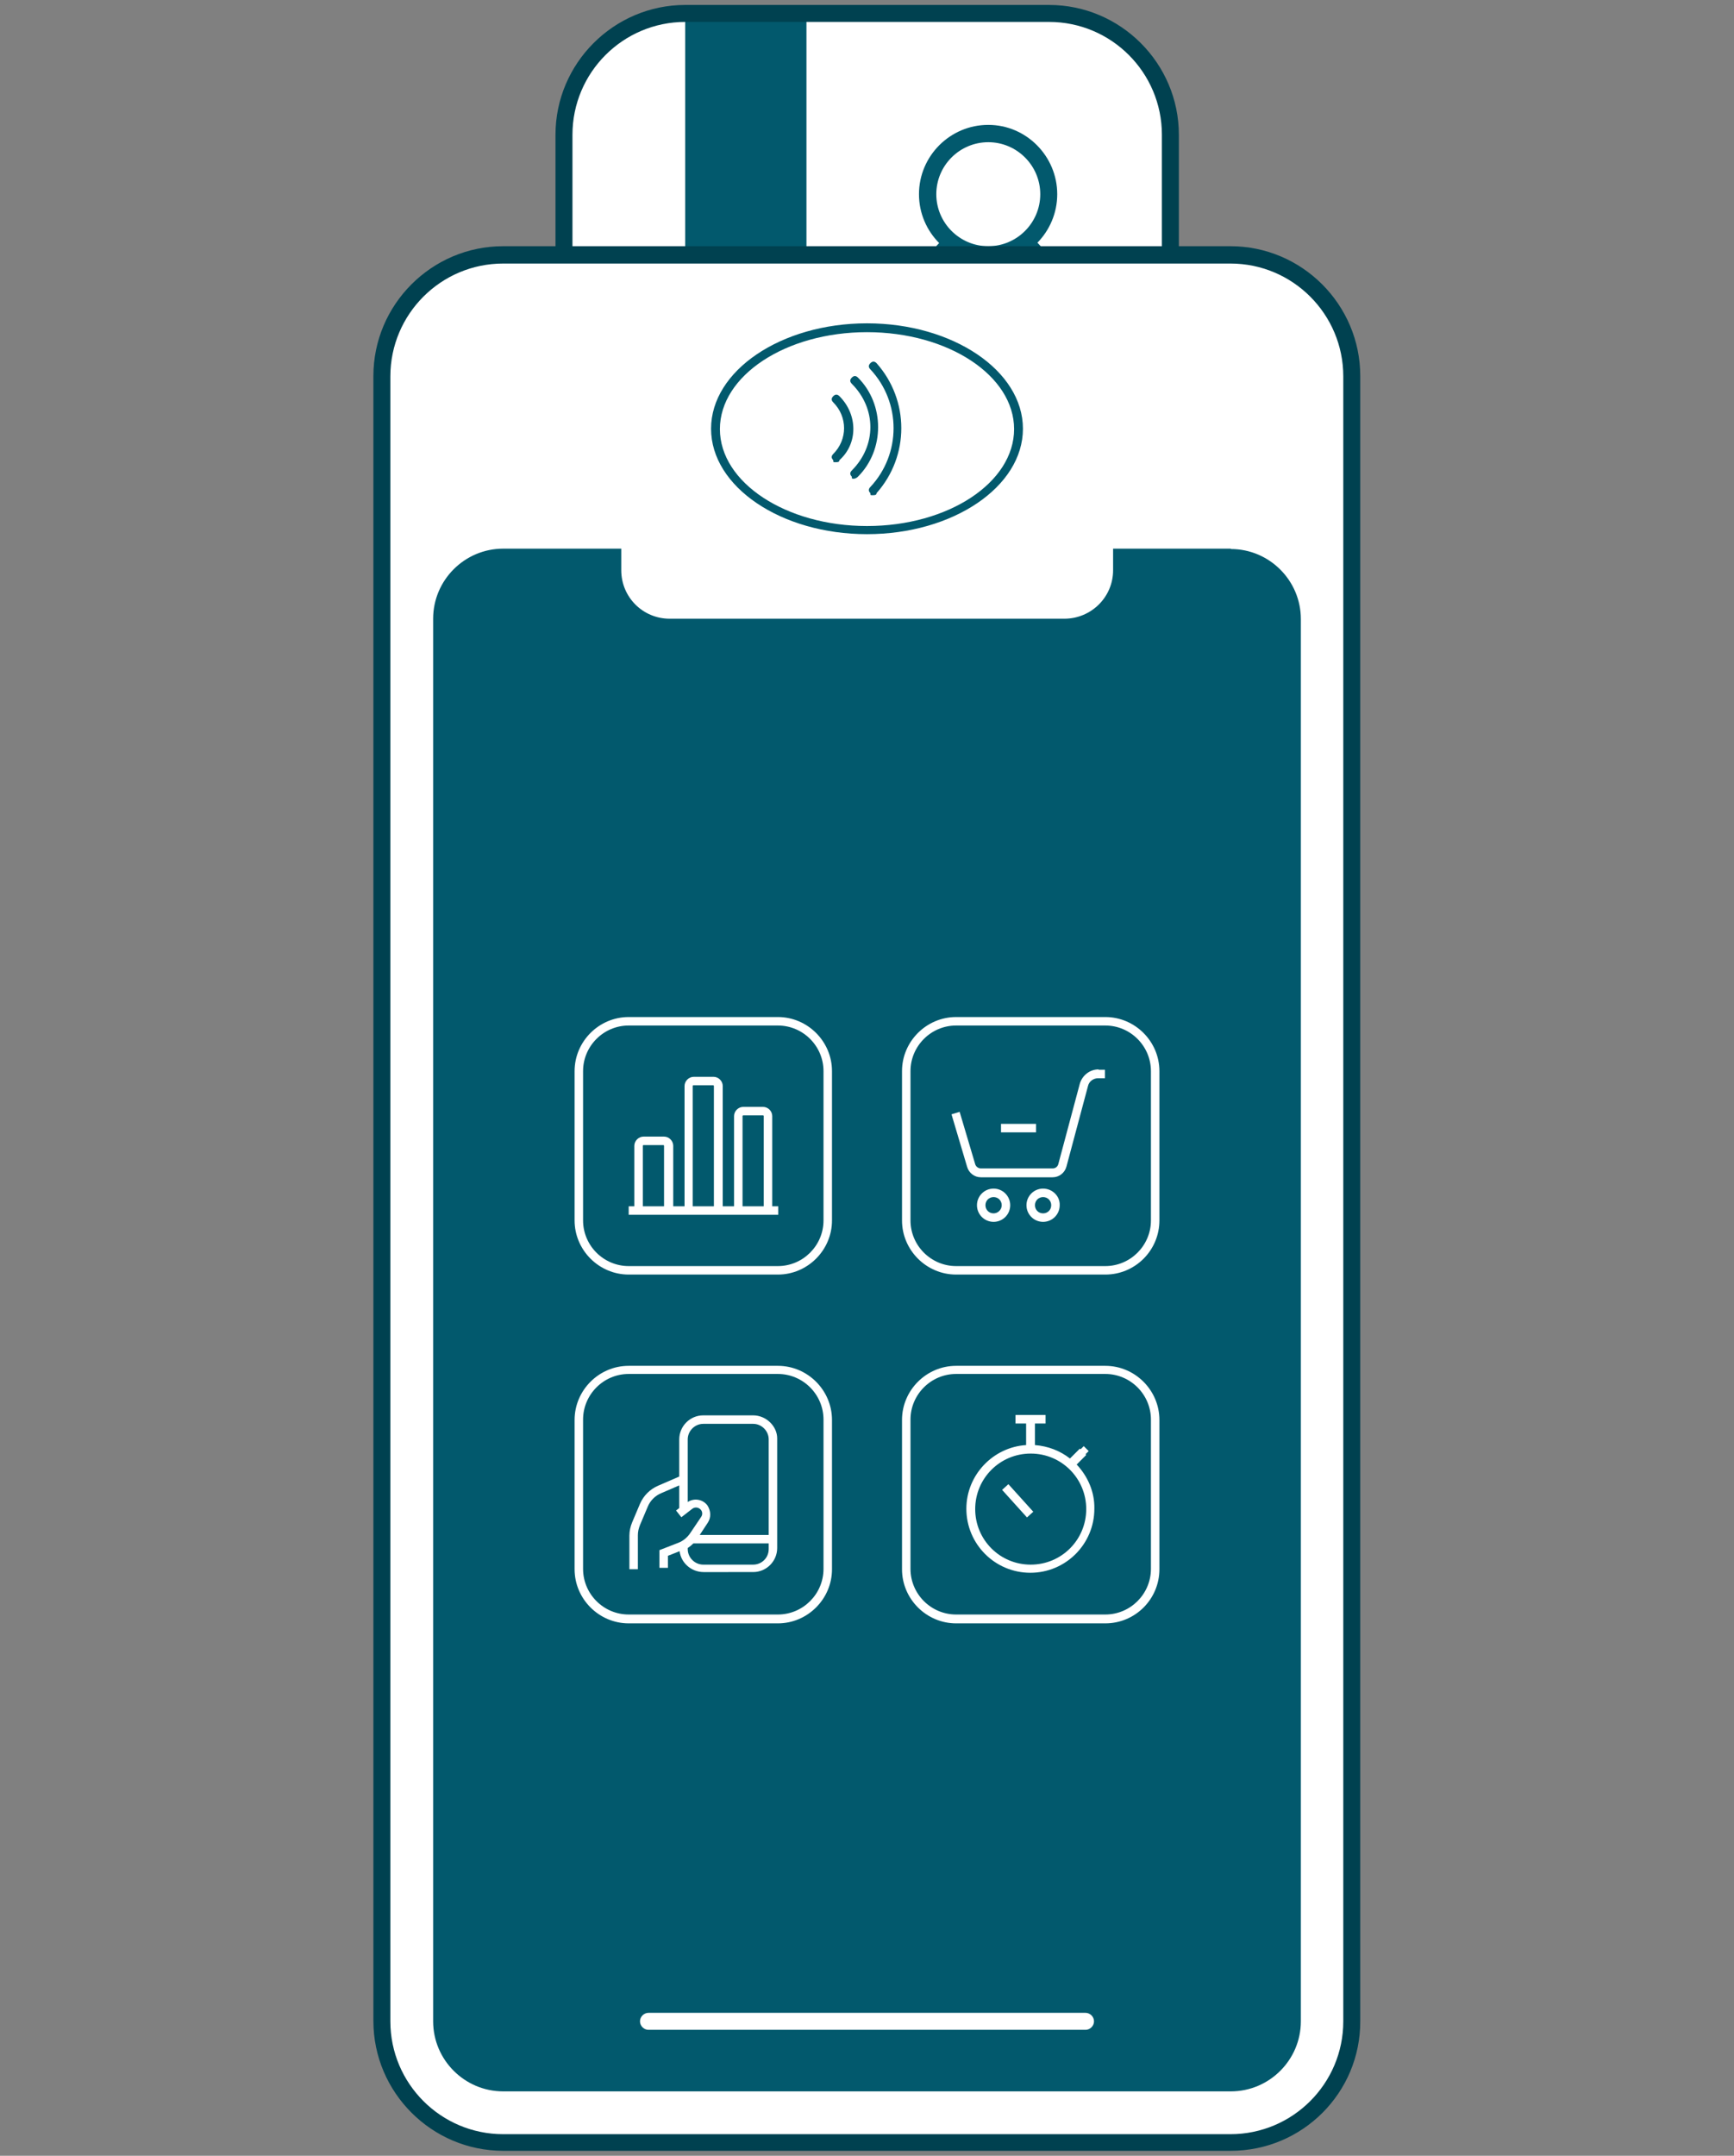 <?xml version="1.0" encoding="utf-8"?>
<!-- Generator: Adobe Illustrator 26.3.1, SVG Export Plug-In . SVG Version: 6.00 Build 0)  -->
<svg version="1.1" id="Ebene_1" xmlns="http://www.w3.org/2000/svg" xmlns:xlink="http://www.w3.org/1999/xlink" x="0px" y="0px"
	 viewBox="0 0 490.4 609.4" style="enable-background:new 0 0 490.4 609.4;" xml:space="preserve">
<rect x="0" y="0" width="490.4" height="609.4" fill="#808080" stroke="none"/>
<style type="text/css">
	.st0{fill:#FFFFFF;}
	.st1{fill:#02596D;}
	.st2{fill:#004150;}
</style>
<g id="handheld">
	<g id="credit-card_00000029740378934445701410000013132868644398313378_">
		<g>
			<path class="st0" d="M296.6,277.8H193.8c-18.9,0-34.3-15.4-34.3-34.3V38.1c0-18.9,15.4-34.3,34.3-34.3h102.9
				c18.9,0,34.3,15.4,34.3,34.3v205.5C330.9,262.5,315.6,277.8,296.6,277.8z"/>
		</g>
		<g>
			
				<rect x="73.8" y="123.5" transform="matrix(-1.836970e-16 1 -1 -1.836970e-16 351.574 -70.254)" class="st1" width="274.3" height="34.3"/>
		</g>
		<g>
			<g>
				<path class="st0" d="M269.3,68.7c-7.6,5.6-9.2,16.4-3.6,24s16.4,9.2,24,3.6s9.2-16.4,3.6-24c-1-1.4-2.2-2.6-3.6-3.6"/>
				<path class="st1" d="M279.5,102c-1,0-2-0.1-2.9-0.2c-5.2-0.8-9.7-3.5-12.8-7.7c-6.4-8.7-4.6-20.9,4.1-27.4
					c1.1-0.8,2.6-0.6,3.4,0.5c0.8,1.1,0.6,2.6-0.5,3.4c-6.5,4.8-7.9,14.1-3.1,20.6c2.3,3.2,5.8,5.2,9.7,5.8
					c3.9,0.6,7.8-0.4,10.9-2.7c6.5-4.8,7.9-14.1,3.1-20.6c-0.9-1.2-1.9-2.2-3.1-3.1c-1.1-0.8-1.3-2.3-0.5-3.4
					c0.8-1.1,2.3-1.3,3.4-0.5c1.6,1.2,2.9,2.5,4.1,4.1c6.4,8.7,4.6,20.9-4.1,27.4C287.7,100.7,283.7,102,279.5,102z"/>
			</g>
			<g>
				<path class="st0" d="M279.5,37.8c-9.5,0-17.1,7.7-17.1,17.1s7.7,17.1,17.1,17.1c9.5,0,17.1-7.7,17.1-17.1S289,37.8,279.5,37.8z"
					/>
				<path class="st1" d="M279.5,74.5c-10.8,0-19.6-8.8-19.6-19.6s8.8-19.6,19.6-19.6S299,44.2,299,54.9S290.3,74.5,279.5,74.5z
					 M279.5,40.2c-8.1,0-14.7,6.6-14.7,14.7c0,8.1,6.6,14.7,14.7,14.7c8.1,0,14.7-6.6,14.7-14.7C294.2,46.8,287.6,40.2,279.5,40.2z"
					/>
			</g>
		</g>
		<g>
			<path class="st2" d="M296.6,280.2H193.8c-20.2,0-36.7-16.5-36.7-36.7V38.1c0-20.2,16.5-36.7,36.7-36.7h102.9
				c20.2,0,36.7,16.5,36.7,36.7v205.5C333.3,263.8,316.9,280.2,296.6,280.2z M193.8,6.2c-17.6,0-31.9,14.3-31.9,31.9v205.5
				c0,17.6,14.3,31.9,31.9,31.9h102.9c17.6,0,31.9-14.3,31.9-31.9V38.1c0-17.6-14.3-31.9-31.9-31.9H193.8z"/>
		</g>
	</g>
	<g>
		<path class="st0" d="M348.1,605.6H142.3c-18.9,0-34.3-15.4-34.3-34.3v-465c0-18.9,15.4-34.3,34.3-34.3h205.7
			c18.9,0,34.3,15.4,34.3,34.3v465C382.3,590.3,367,605.6,348.1,605.6z"/>
	</g>
	<g>
		<g>
			<path class="st1" d="M142.3,598.4c-14.9,0-27-12.1-27-27V174.9c0-14.9,12.1-27,27-27h205.7c14.9,0,27,12.1,27,27v396.4
				c0,14.9-12.1,27-27,27H142.3z"/>
		</g>
		<g>
			<path class="st0" d="M348.1,155.2c10.9,0,19.8,8.9,19.8,19.8v396.4c0,10.9-8.9,19.8-19.8,19.8H142.3c-10.9,0-19.8-8.9-19.8-19.8
				V174.9c0-10.9,8.9-19.8,19.8-19.8H348.1 M348.1,140.7H142.3c-18.9,0-34.3,15.4-34.3,34.3v396.4c0,18.9,15.4,34.3,34.3,34.3h205.7
				c18.9,0,34.3-15.4,34.3-34.3V174.9C382.3,156,367,140.7,348.1,140.7L348.1,140.7z"/>
		</g>
	</g>
	<g>
		<path class="st0" d="M301,174.9H189.4c-7.6,0-13.7-6.1-13.7-13.7v-20.6h139.1v20.6C314.8,168.8,308.6,174.9,301,174.9z"/>
	</g>
	<g>
		<path class="st0" d="M307,573.8H183.4c-1.3,0-2.4-1.1-2.4-2.4s1.1-2.4,2.4-2.4H307c1.3,0,2.4,1.1,2.4,2.4S308.3,573.8,307,573.8z"
			/>
	</g>
	<g>
		<path class="st2" d="M348.1,608H142.3c-20.2,0-36.7-16.5-36.7-36.7v-465c0-20.2,16.5-36.7,36.7-36.7h205.7
			c20.2,0,36.7,16.5,36.7,36.7v465C384.8,591.6,368.3,608,348.1,608z M142.3,74.5c-17.6,0-31.9,14.3-31.9,31.9v465
			c0,17.6,14.3,31.9,31.9,31.9h205.7c17.6,0,31.9-14.3,31.9-31.9v-465c0-17.6-14.3-31.9-31.9-31.9H142.3z"/>
	</g>
	<g id="pay_icon">
		<g transform="matrix(5.833,0,0,5.833,0,0)">
			<g>
				<path class="st1" d="M40.5,22.4c-0.1,0-0.1,0-0.1-0.1c-0.1-0.1-0.1-0.2,0-0.3c0.7-0.7,0.7-1.8,0-2.5c-0.1-0.1-0.1-0.2,0-0.3
					c0.1-0.1,0.2-0.1,0.3,0c0.9,0.9,0.9,2.3,0,3.1C40.7,22.4,40.6,22.4,40.5,22.4z"/>
			</g>
			<g>
				<path class="st1" d="M41.4,23.2c-0.1,0-0.1,0-0.1-0.1c-0.1-0.1-0.1-0.2,0-0.3c1.2-1.2,1.2-3,0-4.2c-0.1-0.1-0.1-0.2,0-0.3
					c0.1-0.1,0.2-0.1,0.3,0c1.3,1.3,1.3,3.5,0,4.8C41.5,23.2,41.4,23.2,41.4,23.2z"/>
			</g>
			<g>
				<path class="st1" d="M42.3,24c-0.1,0-0.1,0-0.1-0.1c-0.1-0.1-0.1-0.2,0-0.3c1.5-1.6,1.5-4.1,0-5.7c-0.1-0.1-0.1-0.2,0-0.3
					c0.1-0.1,0.2-0.1,0.3,0c1.6,1.8,1.6,4.5,0,6.3C42.5,24,42.4,24,42.3,24z"/>
			</g>
		</g>
		<g>
			<path class="st1" d="M245.2,151c-24.3,0-44.1-13.4-44.1-29.8s19.8-29.8,44.1-29.8c24.3,0,44.1,13.4,44.1,29.8
				S269.5,151,245.2,151z M245.2,93.9c-23,0-41.6,12.3-41.6,27.4s18.7,27.4,41.6,27.4c23,0,41.6-12.3,41.6-27.4
				S268.2,93.9,245.2,93.9z"/>
		</g>
	</g>
	<g id="symbols_00000154400611850496550970000000080420282767030660_">
		<g id="mobile_order_00000067212147558586497800000004654492441450202791_">
			<g>
				<path class="st0" d="M220,458.9h-42.2c-8.4,0-15.3-6.9-15.3-15.3v-42.2c0-8.4,6.9-15.3,15.3-15.3H220c8.4,0,15.3,6.9,15.3,15.3
					v42.2C235.3,452,228.4,458.9,220,458.9z M177.8,388.4c-7.1,0-12.9,5.8-12.9,12.9v42.2c0,7.1,5.8,12.9,12.9,12.9H220
					c7.1,0,12.9-5.8,12.9-12.9v-42.2c0-7.1-5.8-12.9-12.9-12.9H177.8z"/>
			</g>
			<path class="st0" d="M213,400.1h-14.1c-3.8,0-6.8,3.1-6.8,6.8v10.5l-6,2.6c-2.3,1-4.1,2.8-5.1,5.1l-2.2,5.2
				c-0.5,1.2-0.8,2.5-0.8,3.8v9.5h2.4V434c0-1,0.2-1.9,0.6-2.9l2.2-5.2c0.7-1.7,2.1-3.1,3.8-3.8l5.1-2.2v6.4l-0.9,0.7l1.5,1.9
				l3.1-2.4c0.8-0.6,1.9-0.4,2.5,0.4c0.4,0.6,0.4,1.3,0,1.9l-3.1,4.6c-0.8,1.2-2,2.2-3.3,2.7l-5.4,2.1v5h2.4v-3.4l3.3-1.3
				c0.4,3.3,3.3,5.9,6.8,5.9H213c3.8,0,6.8-3.1,6.8-6.8v-31C219.8,403.2,216.7,400.1,213,400.1z M200.2,430.4
				c0.9-1.4,0.9-3.2-0.1-4.8c-1.3-1.8-3.8-2.2-5.6-1v-17.7c0-2.4,2-4.4,4.4-4.4H213c2.4,0,4.4,2,4.4,4.4v27h-19.5L200.2,430.4z
				 M213,442.3h-14.1c-2.4,0-4.4-2-4.4-4.4v-0.3c0.6-0.4,1.1-0.8,1.6-1.3h21.3v1.6C217.4,440.4,215.4,442.3,213,442.3z"/>
		</g>
		<g id="datev_00000044873038121835975610000015182539246652124832_">
			<g>
				<path class="st0" d="M220,360.3h-42.2c-8.4,0-15.3-6.9-15.3-15.3v-42.2c0-8.4,6.9-15.3,15.3-15.3H220c8.4,0,15.3,6.9,15.3,15.3
					V345C235.3,353.4,228.4,360.3,220,360.3z M177.8,289.9c-7.1,0-12.9,5.8-12.9,12.9V345c0,7.1,5.8,12.9,12.9,12.9H220
					c7.1,0,12.9-5.8,12.9-12.9v-42.2c0-7.1-5.8-12.9-12.9-12.9H177.8z"/>
			</g>
			<path class="st0" d="M218.4,341v-25.5c0-1.4-1.2-2.6-2.6-2.6h-5.6c-1.4,0-2.6,1.2-2.6,2.6V341h-3.2v-34c0-1.4-1.2-2.6-2.6-2.6
				h-5.6c-1.4,0-2.6,1.2-2.6,2.6v34h-3.2v-17.1c0-1.4-1.2-2.6-2.6-2.6H182c-1.4,0-2.6,1.2-2.6,2.6V341h-1.6v2.4h1.6h10.9h3.2h10.9
				h3.2h10.9h1.6V341H218.4z M181.8,341v-17.1c0-0.1,0.1-0.2,0.2-0.2h5.6c0.1,0,0.2,0.1,0.2,0.2V341H181.8z M195.9,341v-34
				c0-0.1,0.1-0.2,0.2-0.2h5.6c0.1,0,0.2,0.1,0.2,0.2v34H195.9z M210,341v-25.5c0-0.1,0.1-0.2,0.2-0.2h5.6c0.1,0,0.2,0.1,0.2,0.2
				V341H210z"/>
		</g>
		<g id="warenwirtschaft_00000027581161174970831320000011018706480578285486_">
			<g>
				<g>
					<path class="st0" d="M312.6,360.3h-42.2c-8.4,0-15.3-6.9-15.3-15.3v-42.2c0-8.4,6.9-15.3,15.3-15.3h42.2
						c8.4,0,15.3,6.9,15.3,15.3V345C327.9,353.4,321.1,360.3,312.6,360.3z M270.4,289.9c-7.1,0-12.9,5.8-12.9,12.9V345
						c0,7.1,5.8,12.9,12.9,12.9h42.2c7.1,0,12.9-5.8,12.9-12.9v-42.2c0-7.1-5.8-12.9-12.9-12.9H270.4z"/>
				</g>
			</g>
			<g>
				<path class="st0" d="M281,336c-2.6,0-4.7,2.1-4.7,4.7c0,2.6,2.1,4.7,4.7,4.7c2.6,0,4.7-2.1,4.7-4.7
					C285.7,338.1,283.6,336,281,336z M281,343c-1.3,0-2.3-1-2.3-2.3c0-1.3,1-2.3,2.3-2.3s2.3,1,2.3,2.3C283.3,342,282.2,343,281,343
					z"/>
				<path class="st0" d="M295,336c-2.6,0-4.7,2.1-4.7,4.7c0,2.6,2.1,4.7,4.7,4.7c2.6,0,4.7-2.1,4.7-4.7
					C299.8,338.1,297.6,336,295,336z M295,343c-1.3,0-2.3-1-2.3-2.3c0-1.3,1-2.3,2.3-2.3c1.3,0,2.3,1,2.3,2.3
					C297.3,342,296.3,343,295,343z"/>
				<path class="st0" d="M310.7,302.3c-2.5,0-4.6,1.7-5.3,4l-6.1,22.8c-0.2,0.7-0.8,1.2-1.6,1.2c0,0,0,0,0,0h-20.3
					c-0.7,0-1.4-0.5-1.6-1.2l-4.4-14.8l-2.3,0.7l4.4,14.8c0.5,1.8,2.1,3,3.9,3h20.3c0,0,0,0,0,0c1.8,0,3.4-1.2,3.9-3l6.1-22.8
					c0.3-1.3,1.5-2.2,2.9-2.2h1.9v-2.4H310.7z"/>
				<rect x="283.1" y="317.7" class="st0" width="9.9" height="2.4"/>
			</g>
		</g>
		<g id="time_tracking_00000084499825353174190110000015319536919178140313_">
			<g>
				<path class="st0" d="M312.6,458.9h-42.2c-8.4,0-15.3-6.9-15.3-15.3v-42.2c0-8.4,6.9-15.3,15.3-15.3h42.2
					c8.4,0,15.3,6.9,15.3,15.3v42.2C327.9,452,321.1,458.9,312.6,458.9z M270.4,388.4c-7.1,0-12.9,5.8-12.9,12.9v42.2
					c0,7.1,5.8,12.9,12.9,12.9h42.2c7.1,0,12.9-5.8,12.9-12.9v-42.2c0-7.1-5.8-12.9-12.9-12.9H270.4z"/>
			</g>
			<g>
				<path class="st0" d="M304.5,414l2.7-2.7l-0.2-0.2l0.9-0.9l-1.4-1.4l-0.9,0.9l-0.2-0.2l-2.8,2.8c-2.8-2.2-6.2-3.5-9.9-3.8v-6.1h3
					v-2.4h-8.5v2.4h3v6.1c-9.4,0.6-16.9,8.5-16.9,18c0,10,8.1,18.1,18.1,18.1c10,0,18.1-8.1,18.1-18.1
					C309.6,421.7,307.6,417.3,304.5,414z M291.5,442.3c-8.7,0-15.7-7-15.7-15.7s7-15.7,15.7-15.7s15.7,7,15.7,15.7
					S300.2,442.3,291.5,442.3z"/>
				
					<rect x="286.8" y="418.9" transform="matrix(0.742 -0.67 0.67 0.742 -210.06 302.498)" class="st0" width="2.4" height="10.5"/>
			</g>
		</g>
	</g>
</g>
</svg>

